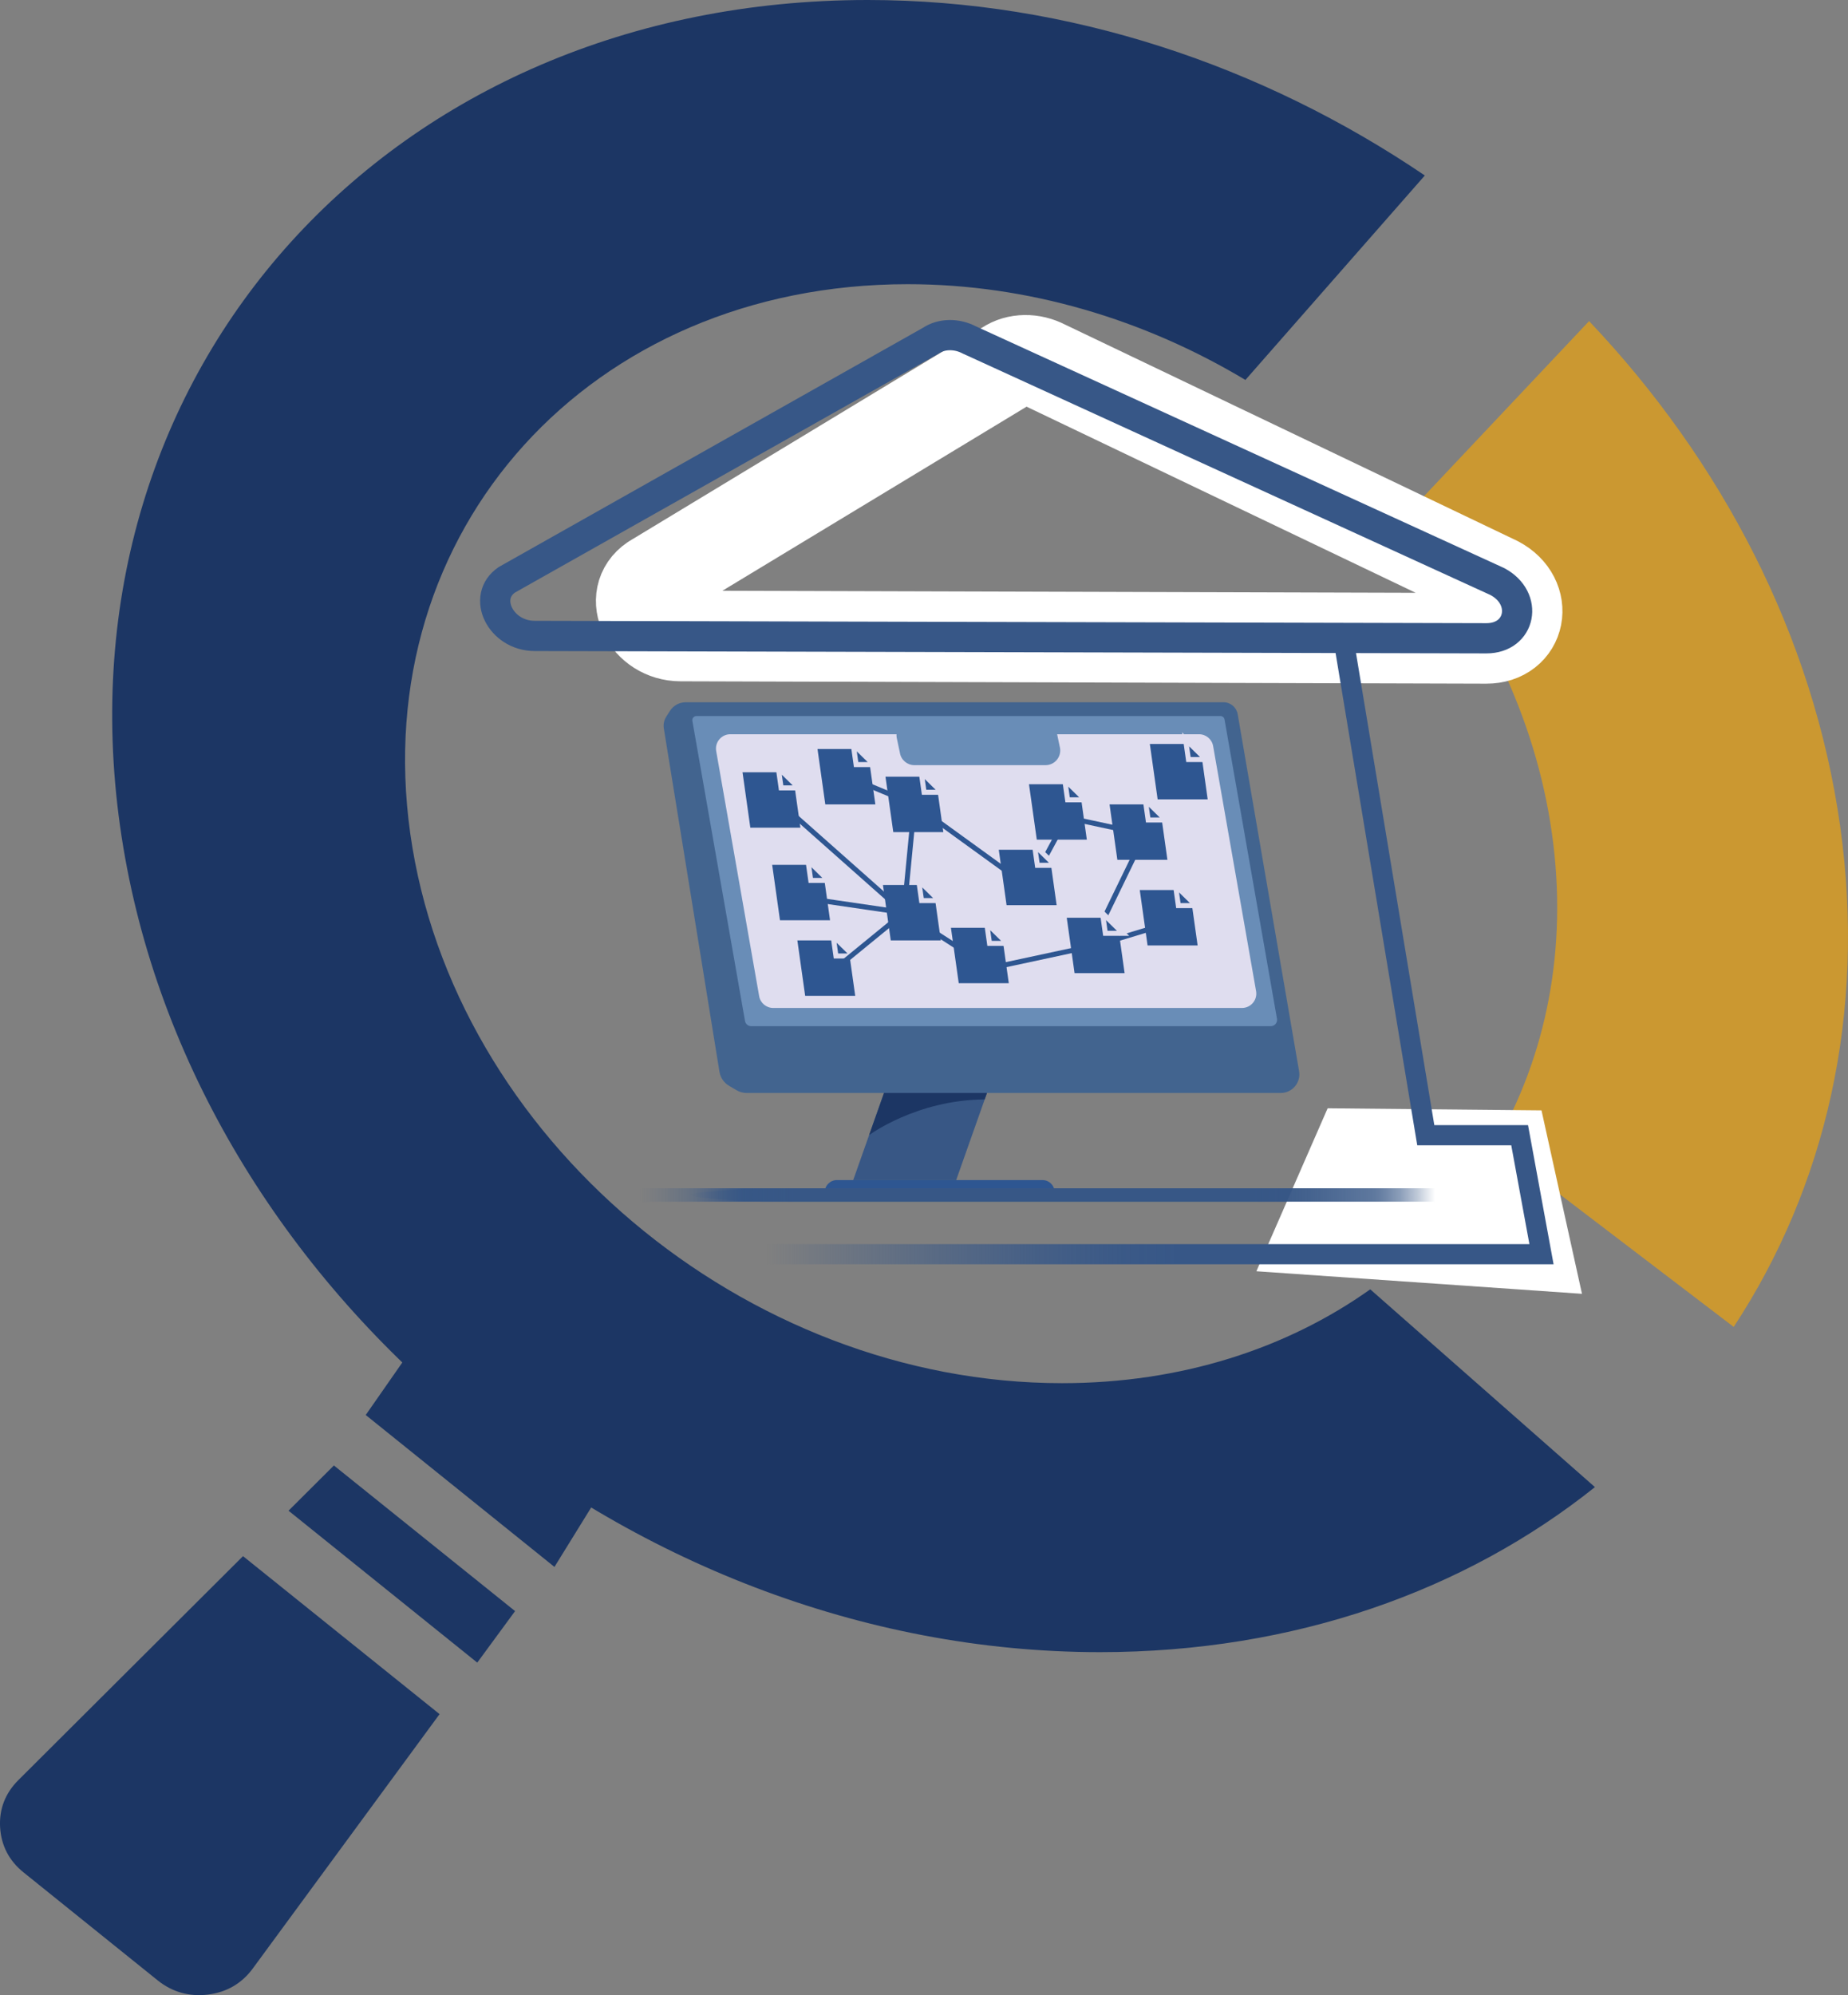 <?xml version="1.0" encoding="UTF-8"?><svg id="uuid-8d83954d-3f16-4a0a-a3fe-189e62cd831b" xmlns="http://www.w3.org/2000/svg" xmlns:xlink="http://www.w3.org/1999/xlink" viewBox="0 0 367 396.08"><rect x="0" y="0" width="367" height="396.08" fill="#808080" stroke="none"/><defs><linearGradient id="uuid-09e370df-ee92-4408-a183-e4c4a49be94f" x1="127.02" y1="237.24" x2="299.12" y2="237.24" gradientUnits="userSpaceOnUse"><stop offset="0" stop-color="#375786" stop-opacity="0"/><stop offset=".02" stop-color="#375786" stop-opacity=".1"/><stop offset=".06" stop-color="#375786" stop-opacity=".37"/><stop offset=".1" stop-color="#375786" stop-opacity=".81"/><stop offset=".12" stop-color="#375786"/><stop offset=".25" stop-color="#375786"/><stop offset=".65" stop-color="#375786"/><stop offset=".82" stop-color="#375786"/><stop offset=".83" stop-color="#375786" stop-opacity=".79"/><stop offset=".84" stop-color="#375786" stop-opacity=".51"/><stop offset=".86" stop-color="#375786" stop-opacity=".29"/><stop offset=".87" stop-color="#375786" stop-opacity=".13"/><stop offset=".88" stop-color="#375786" stop-opacity=".03"/><stop offset=".89" stop-color="#375786" stop-opacity="0"/></linearGradient><linearGradient id="uuid-1cd1d458-3d1e-459c-8109-9d519cb6941d" x1="152.18" y1="188.73" x2="308.53" y2="188.73" gradientUnits="userSpaceOnUse"><stop offset="0" stop-color="#375787" stop-opacity="0"/><stop offset=".08" stop-color="#375787" stop-opacity=".22"/><stop offset=".22" stop-color="#375787" stop-opacity=".55"/><stop offset=".34" stop-color="#375787" stop-opacity=".8"/><stop offset=".45" stop-color="#375787" stop-opacity=".95"/><stop offset=".52" stop-color="#375787"/><stop offset=".65" stop-color="#375787"/><stop offset=".67" stop-color="#375787"/><stop offset="1" stop-color="#375787"/></linearGradient><linearGradient id="uuid-82a295ae-2645-452b-948c-c2d5c90f3065" x1="137.02" y1="237.24" x2="309.12" y2="237.24" gradientUnits="userSpaceOnUse"><stop offset="0" stop-color="#375786" stop-opacity="0"/><stop offset=".04" stop-color="#375786" stop-opacity=".36"/><stop offset=".08" stop-color="#375786" stop-opacity=".71"/><stop offset=".11" stop-color="#375786" stop-opacity=".92"/><stop offset=".12" stop-color="#375786"/><stop offset=".25" stop-color="#375786"/><stop offset=".65" stop-color="#375786"/><stop offset=".71" stop-color="#375786" stop-opacity=".94"/><stop offset=".79" stop-color="#375786" stop-opacity=".8"/><stop offset=".8" stop-color="#375786" stop-opacity=".74"/><stop offset=".82" stop-color="#375786" stop-opacity=".57"/><stop offset=".84" stop-color="#375786" stop-opacity=".31"/><stop offset=".86" stop-color="#375786" stop-opacity="0"/><stop offset="1" stop-color="#375786" stop-opacity="0"/></linearGradient></defs><g id="uuid-011d2728-2f9d-4171-845c-9e64b17e0dfe"><polygon points="202.78 197.83 189.89 234.28 169.44 234.28 182.33 197.83 202.78 197.83" style="fill:#385785;"/><path d="M254.32,216.99h-106.04c-.71,0-1.4-.19-2.01-.55l-1.48-.87c-1.02-.6-1.72-1.62-1.91-2.79l-11.05-68.18c-.13-.81.05-1.64.49-2.33l.73-1.14c.68-1.07,1.86-1.71,3.12-1.71h106.82c1.39,0,2.58,1.01,2.81,2.38l12.19,70.86c.39,2.26-1.35,4.33-3.65,4.33Z" style="fill:#42648f;"/><path d="M149.19,203.73c-.62,0-1.14-.44-1.24-1.05l-10.45-59.57c-.08-.5.3-.96.81-.96h104.06c.4,0,.74.29.81.68l10.42,59.43c.13.77-.46,1.47-1.24,1.47h-103.17Z" style="fill:#698db7;"/><path d="M150.76,197.75l-8.53-48.64c-.31-1.74,1.04-3.34,2.8-3.34h93.09c1.38,0,2.57.99,2.8,2.36l8.53,48.64c.31,1.74-1.04,3.34-2.8,3.34h-93.09c-1.38,0-2.57-.99-2.8-2.36Z" style="fill:#dfddef;"/><path d="M166.2,234.28h40.83c1.33,0,2.41,1.08,2.41,2.41h-45.65c0-1.33,1.08-2.41,2.41-2.41Z" style="fill:#2e5691;"/><path d="M175.56,216.99l-2.96,8.36s9.39-6.99,22.95-7.08l.45-1.28h-20.45Z" style="fill:#1c3664;"/><path d="M178.72,149.49l-.64-3.03c-.31-1.79,1.06-3.43,2.88-3.43h26.03c1.42,0,2.64,1.02,2.88,2.42l.64,3.03c.31,1.79-1.06,3.43-2.88,3.43h-26.03c-1.42,0-2.64-1.02-2.88-2.42Z" style="fill:#698db7;"/><path d="M298.71,238.57H127.42c-.22,0-.41-.59-.41-1.33s.18-1.33.41-1.33h171.29c.22,0,.41.59.41,1.33s-.18,1.33-.41,1.33Z" style="fill:url(#uuid-09e370df-ee92-4408-a183-e4c4a49be94f);"/><path d="M155.02,156.21l-.41-2.89h-7.15l1.55,11h9.94l-1.1-7.82h-2.5c-.16,0-.31-.13-.33-.29Z" style="fill:#2e5691;"/><polygon points="155.13 156.42 154.56 152.41 158.64 156.42 155.13 156.42" style="fill:#2e5691;"/><path d="M155.26,153.8l2.16,2.12h-1.86l-.3-2.12M153.86,151.02l.41,2.92.3,2.12.12.86h5.17l-1.74-1.71-2.16-2.12-2.1-2.07h0Z" style="fill:#dfddef;"/><path d="M169.91,151.59l-.41-2.89h-7.15l1.55,11h9.94l-1.1-7.82h-2.5c-.16,0-.31-.13-.33-.29Z" style="fill:#2e5691;"/><polygon points="170.01 151.8 169.45 147.78 173.53 151.8 170.01 151.8" style="fill:#2e5691;"/><path d="M170.15,149.17l2.16,2.12h-1.86l-.3-2.12M168.75,146.39l.41,2.92.3,2.12.12.86h5.17l-1.74-1.71-2.16-2.12-2.1-2.07h0Z" style="fill:#dfddef;"/><path d="M160.91,174.59l-.41-2.89h-7.15l1.55,11h9.94l-1.1-7.82h-2.5c-.16,0-.31-.13-.33-.29Z" style="fill:#2e5691;"/><polygon points="161.01 174.8 160.45 170.78 164.53 174.8 161.01 174.8" style="fill:#2e5691;"/><path d="M161.15,172.17l2.16,2.12h-1.86l-.3-2.12M159.75,169.39l.41,2.92.3,2.12.12.86h5.17l-1.74-1.71-2.16-2.12-2.1-2.07h0Z" style="fill:#dfddef;"/><path d="M165.91,189.59l-.41-2.89h-7.15l1.55,11h9.94l-1.1-7.82h-2.5c-.16,0-.31-.13-.33-.29Z" style="fill:#2e5691;"/><polygon points="166.01 189.8 165.45 185.78 169.53 189.8 166.01 189.8" style="fill:#2e5691;"/><path d="M166.15,187.17l2.16,2.12h-1.86l-.3-2.12M164.75,184.39l.41,2.92.3,2.12.12.86h5.17l-1.74-1.71-2.16-2.12-2.1-2.07h0Z" style="fill:#dfddef;"/><path d="M227.91,162.59l-.41-2.89h-7.15l1.55,11h9.94l-1.1-7.82h-2.5c-.16,0-.31-.13-.33-.29Z" style="fill:#2e5691;"/><polygon points="228.01 162.8 227.45 158.78 231.53 162.8 228.01 162.8" style="fill:#2e5691;"/><path d="M228.15,160.17l2.16,2.12h-1.86l-.3-2.12M226.75,157.39l.41,2.92.3,2.12.12.86h5.17l-1.74-1.71-2.16-2.12-2.1-2.07h0Z" style="fill:#dfddef;"/><path d="M233.91,179.59l-.41-2.89h-7.15l1.55,11h9.94l-1.1-7.82h-2.5c-.16,0-.31-.13-.33-.29Z" style="fill:#2e5691;"/><polygon points="234.01 179.8 233.45 175.78 237.53 179.8 234.01 179.8" style="fill:#2e5691;"/><path d="M234.15,177.17l2.16,2.12h-1.86l-.3-2.12M232.75,174.39l.41,2.92.3,2.12.12.86h5.17l-1.74-1.71-2.16-2.12-2.1-2.07h0Z" style="fill:#dfddef;"/><path d="M182.91,178.59l-.41-2.89h-7.15l1.55,11h9.94l-1.1-7.82h-2.5c-.16,0-.31-.13-.33-.29Z" style="fill:#2e5691;"/><polygon points="183.01 178.8 182.45 174.78 186.53 178.8 183.01 178.8" style="fill:#2e5691;"/><path d="M183.15,176.17l2.16,2.12h-1.86l-.3-2.12M181.75,173.39l.41,2.92.3,2.12.12.86h5.17l-1.74-1.71-2.16-2.12-2.1-2.07h0Z" style="fill:#dfddef;"/><path d="M211.91,158.59l-.41-2.89h-7.15l1.55,11h9.94l-1.1-7.82h-2.5c-.16,0-.31-.13-.33-.29Z" style="fill:#2e5691;"/><polygon points="212.01 158.8 211.45 154.78 215.53 158.8 212.01 158.8" style="fill:#2e5691;"/><path d="M212.15,156.17l2.16,2.12h-1.86l-.3-2.12M210.75,153.39l.41,2.92.3,2.12.12.86h5.17l-1.74-1.71-2.16-2.12-2.1-2.07h0Z" style="fill:#dfddef;"/><path d="M235.91,150.59l-.41-2.89h-7.15l1.55,11h9.94l-1.1-7.82h-2.5c-.16,0-.31-.13-.33-.29Z" style="fill:#2e5691;"/><polygon points="236.01 150.8 235.45 146.78 239.53 150.8 236.01 150.8" style="fill:#2e5691;"/><path d="M236.15,148.17l2.16,2.12h-1.86l-.3-2.12M234.75,145.39l.41,2.92.3,2.12.12.86h5.17l-1.74-1.71-2.16-2.12-2.1-2.07h0Z" style="fill:#dfddef;"/><path d="M183.41,157.09l-.41-2.89h-7.15l1.55,11h9.94l-1.1-7.82h-2.5c-.16,0-.31-.13-.33-.29Z" style="fill:#2e5691;"/><polygon points="183.51 157.3 182.95 153.28 187.03 157.3 183.51 157.3" style="fill:#2e5691;"/><path d="M183.65,154.67l2.16,2.12h-1.86l-.3-2.12M182.25,151.89l.41,2.92.3,2.12.12.86h5.17l-1.74-1.71-2.16-2.12-2.1-2.07h0Z" style="fill:#dfddef;"/><path d="M196.41,187.09l-.41-2.89h-7.15l1.55,11h9.94l-1.1-7.82h-2.5c-.16,0-.31-.13-.33-.29Z" style="fill:#2e5691;"/><polygon points="196.51 187.3 195.95 183.28 200.03 187.3 196.51 187.3" style="fill:#2e5691;"/><path d="M196.65,184.67l2.16,2.12h-1.86l-.3-2.12M195.25,181.89l.41,2.92.3,2.12.12.86h5.17l-1.74-1.71-2.16-2.12-2.1-2.07h0Z" style="fill:#dfddef;"/><polyline points="155.26 159.69 179.52 181.19 181.59 159.69 204.35 176.17 211.85 162.3 228.15 165.8 228.63 165.61" style="fill:none; stroke:#2e5691; stroke-miterlimit:10;"/><polyline points="164.84 193.19 179.52 181.19 196.65 192.19 217.59 187.69 234.15 182.67" style="fill:none; stroke:#2e5691; stroke-miterlimit:10;"/><line x1="168.31" y1="154.19" x2="181.59" y2="159.69" style="fill:none; stroke:#2e5691; stroke-miterlimit:10;"/><line x1="159.09" y1="178.2" x2="179.52" y2="181.19" style="fill:none; stroke:#2e5691; stroke-miterlimit:10;"/><line x1="226.35" y1="167.69" x2="217.59" y2="185.74" style="fill:none; stroke:#2e5691; stroke-miterlimit:10;"/><path d="M205.91,171.59l-.41-2.89h-7.15l1.55,11h9.94l-1.1-7.82h-2.5c-.16,0-.31-.13-.33-.29Z" style="fill:#2e5691;"/><polygon points="206.01 171.8 205.45 167.78 209.53 171.8 206.01 171.8" style="fill:#2e5691;"/><path d="M206.15,169.17l2.16,2.12h-1.86l-.3-2.12M204.75,166.39l.41,2.92.3,2.12.12.86h5.17l-1.74-1.71-2.16-2.12-2.1-2.07h0Z" style="fill:#dfddef;"/><path d="M219.41,185.09l-.41-2.89h-7.15l1.55,11h9.94l-1.1-7.82h-2.5c-.16,0-.31-.13-.33-.29Z" style="fill:#2e5691;"/><polygon points="219.51 185.3 218.95 181.28 223.03 185.3 219.51 185.3" style="fill:#2e5691;"/><path d="M219.65,182.67l2.16,2.12h-1.86l-.3-2.12M218.25,179.89l.41,2.92.3,2.12.12.86h5.17l-1.74-1.71-2.16-2.12-2.1-2.07h0Z" style="fill:#dfddef;"/><path d="M316.75,295.23c-25.78,20.58-59.69,32.77-98.3,32.77-94.75,0-181.88-73.43-194.61-164C11.11,73.43,77.6,0,172.34,0c39.89,0,78.42,13.01,110.62,34.84l-35.63,40.59c-20.01-11.99-43.17-19.01-67.06-19.01-63.03,0-107.26,48.84-98.79,109.09,8.47,60.25,66.43,109.09,129.45,109.09,23.63,0,44.63-6.87,61.19-18.63l44.62,39.26Z" style="fill:#1c3664;"/><path d="M315.58,63.75c26.32,27.72,44.55,62.49,49.86,100.25,5.25,37.38-2.99,71.84-21.14,99.43l-47.44-36.16c10.17-17.56,14.57-38.83,11.35-61.75-3.28-23.32-13.97-44.94-29.51-62.67l36.87-39.09Z" style="fill:#cb9831;"/><path d="M87.29,340.3l-39.03-31.36L3.65,353.4c-2.61,2.6-3.84,5.77-3.63,9.39.22,3.6,1.78,6.63,4.66,8.94l26.68,21.47c2.89,2.3,6.25,3.24,9.96,2.78,3.7-.46,6.7-2.21,8.87-5.16l37.11-50.52Z" style="fill:#1c3664;"/><polygon points="102.29 319.85 66.31 290.94 57.3 299.92 94.78 330.08 102.29 319.85" style="fill:#1c3664;"/><polygon points="128.8 280.85 92.83 251.94 72.63 280.92 110.11 311.08 128.8 280.85" style="fill:#1c3664;"/><polygon points="249.51 252.38 314.17 256.86 306.13 220.44 263.66 220.03 249.51 252.38" style="fill:#fff;"/><path d="M207.55,72.52l89.82,42.95c6.24,3.33,4.68,11.28-2.2,11.26l-160.01-.47c-6.75-.02-10.54-7.73-5.49-11.15l70.2-42.47c2.11-1.42,5.15-1.47,7.69-.11Z" style="fill:none; stroke:#fff; stroke-linecap:round; stroke-linejoin:round; stroke-width:18px;"/><path d="M192.55,67.51l104.82,47.95c6.24,3.33,4.68,11.28-2.2,11.26l-189.01-.47c-6.75-.02-10.54-7.73-5.49-11.15l84.2-47.47c2.11-1.42,5.15-1.47,7.69-.11Z" style="fill:none; stroke:#375787; stroke-linecap:round; stroke-linejoin:round; stroke-width:6px;"/><polyline points="152.18 249 306.13 249 301.79 225.37 283.15 225.37 266.79 126.79" style="fill:none; stroke:url(#uuid-1cd1d458-3d1e-459c-8109-9d519cb6941d); stroke-miterlimit:10; stroke-width:4px;"/><path d="M308.71,238.57h-157.29c-.22,0-14.41-.59-14.41-1.33s14.18-1.33,14.41-1.33h157.29c.22,0,.41.59.41,1.33s-.18,1.33-.41,1.33Z" style="fill:url(#uuid-82a295ae-2645-452b-948c-c2d5c90f3065);"/></g></svg>